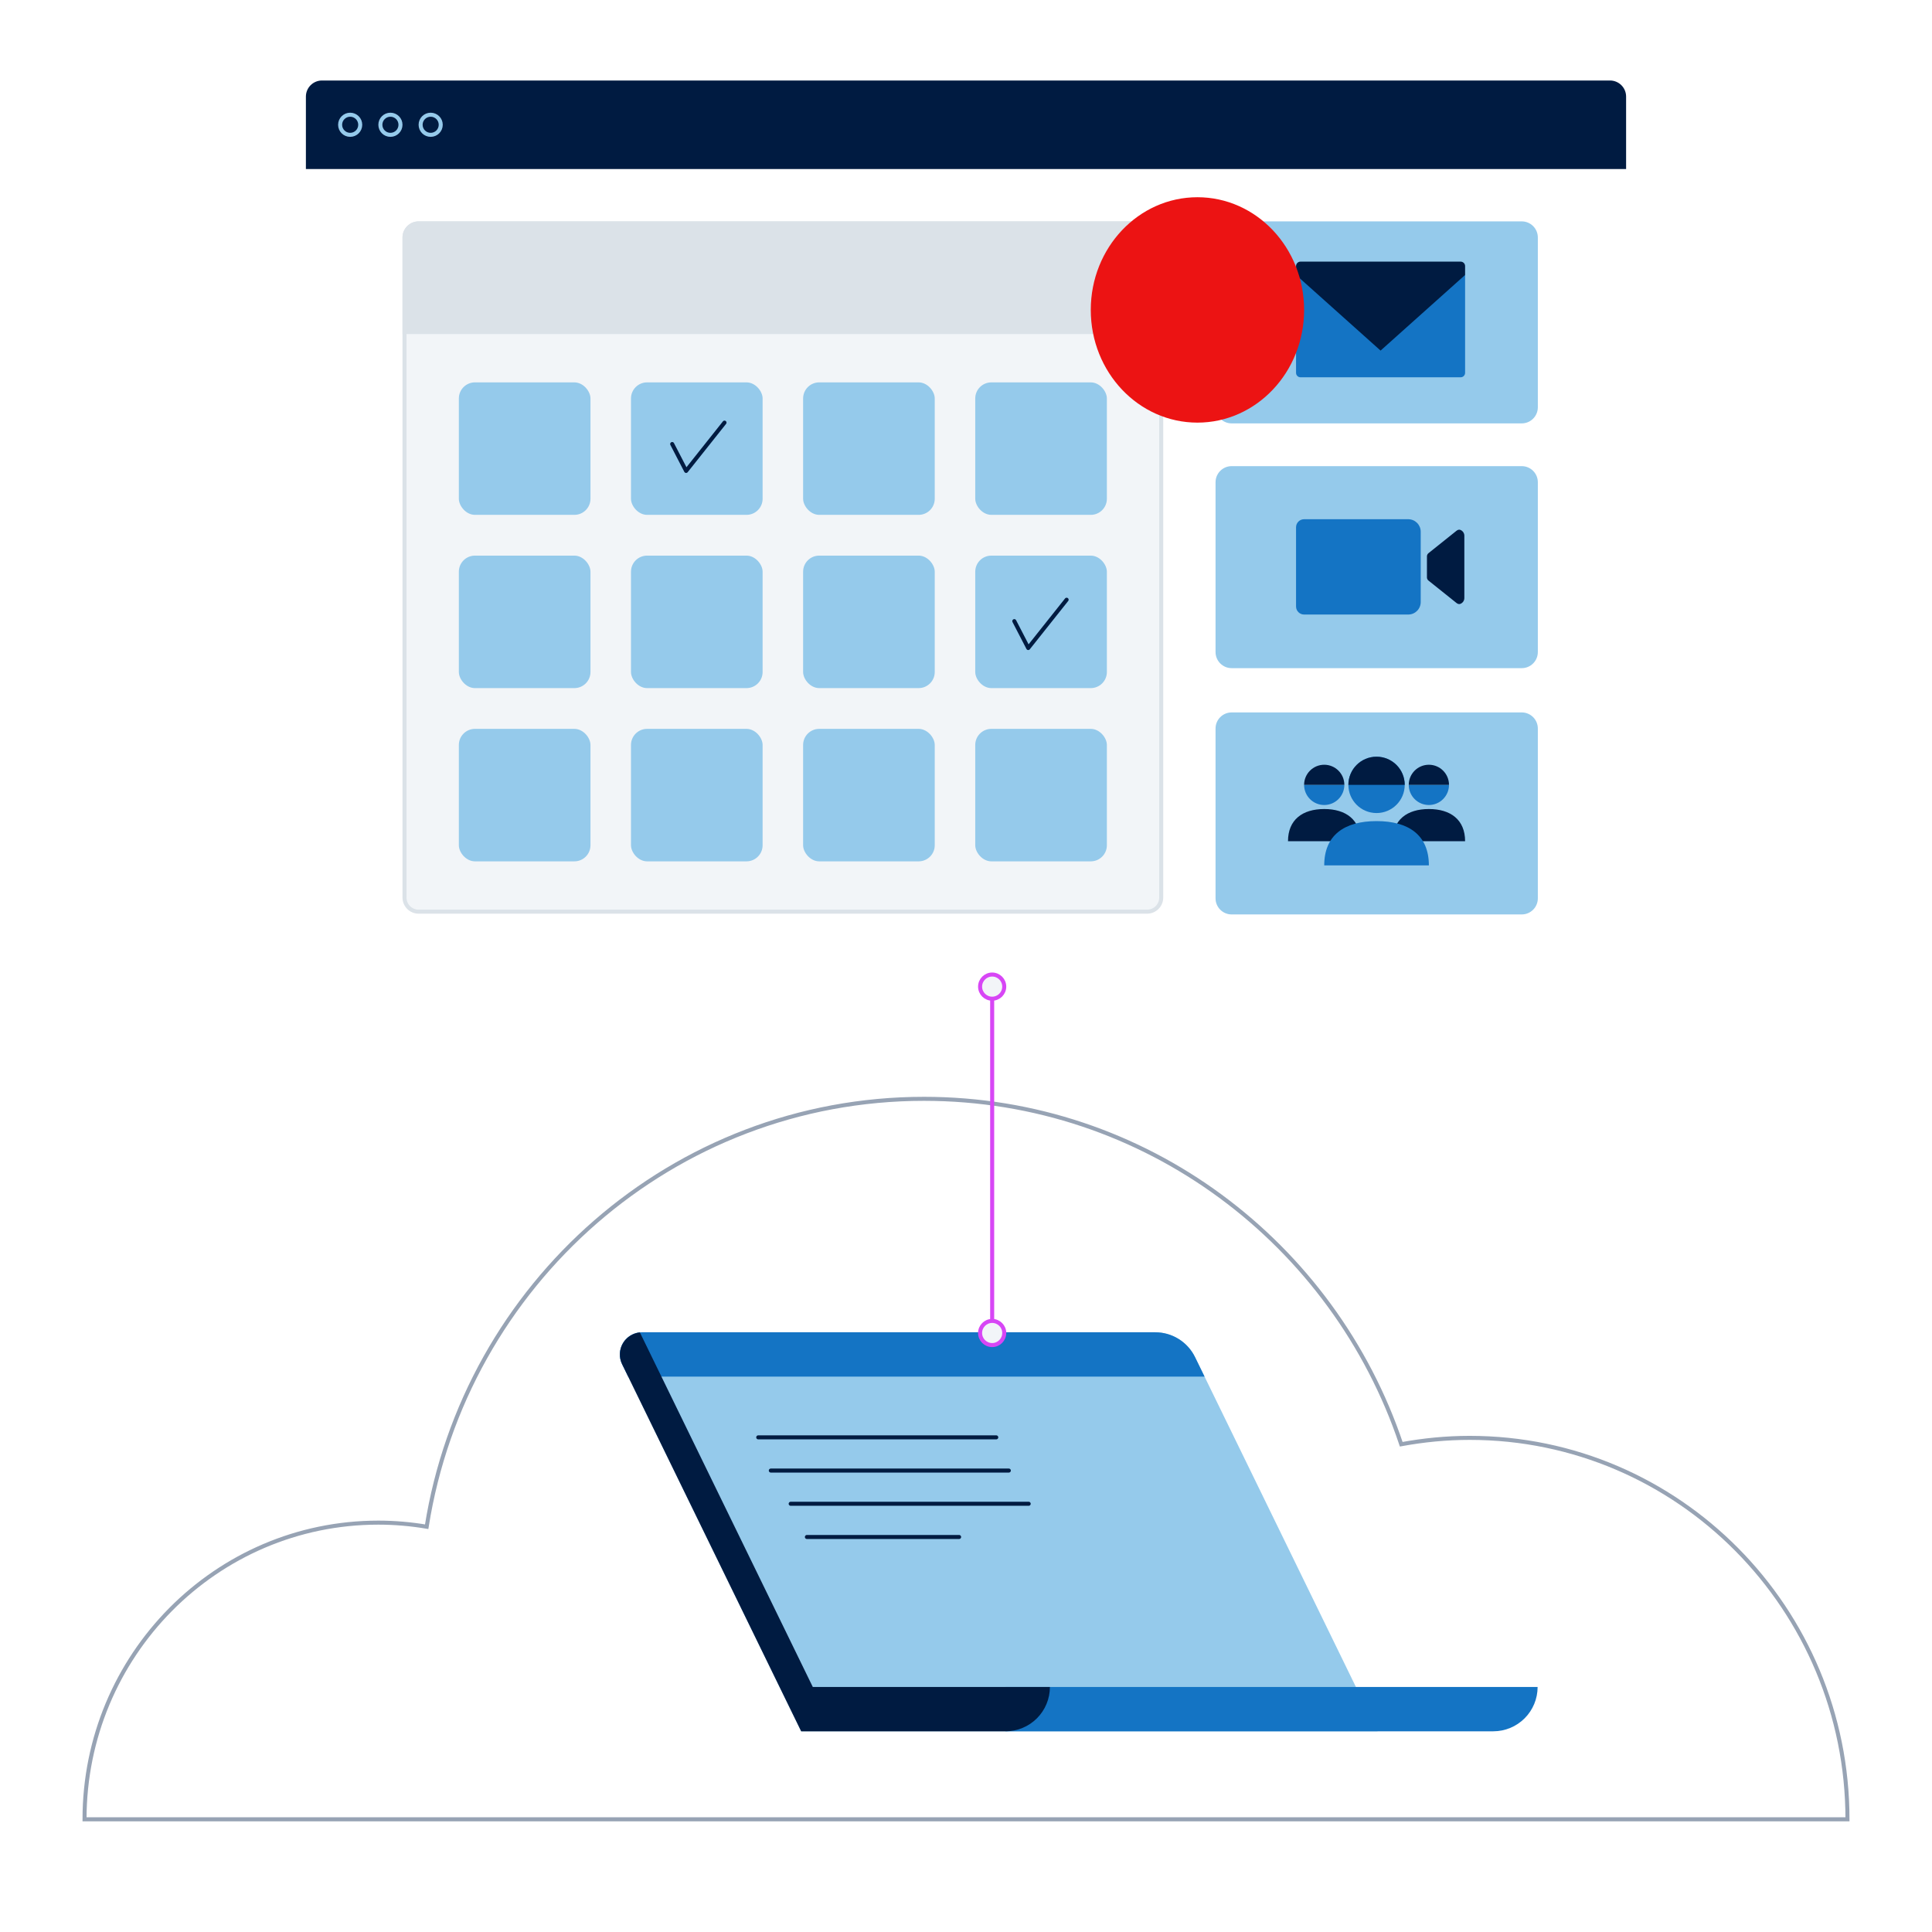 <?xml version="1.0" encoding="UTF-8"?>
<svg xmlns="http://www.w3.org/2000/svg" width="480" height="480" viewBox="0 0 480 480" fill="none">
  <g filter="url(#filter0_d_389_5534)">
    <path d="M404 37V241C404 243.21 402.21 245 400 245H80C77.79 245 76 243.21 76 241V37H404Z" fill="white"></path>
    <path d="M80 15H400C402.21 15 404 16.79 404 19V37H76V19C76 16.79 77.79 15 80 15Z" fill="#001B41"></path>
    <path d="M87 28.5C88.381 28.5 89.5 27.381 89.5 26C89.5 24.619 88.381 23.5 87 23.5C85.619 23.5 84.5 24.619 84.5 26C84.5 27.381 85.619 28.5 87 28.5Z" stroke="#95CAEB"></path>
    <path d="M97 28.5C98.381 28.5 99.5 27.381 99.5 26C99.5 24.619 98.381 23.5 97 23.5C95.619 23.5 94.5 24.619 94.5 26C94.5 27.381 95.619 28.5 97 28.5Z" stroke="#95CAEB"></path>
    <path d="M107 28.5C108.381 28.5 109.5 27.381 109.5 26C109.5 24.619 108.381 23.5 107 23.5C105.619 23.5 104.5 24.619 104.5 26C104.5 27.381 105.619 28.5 107 28.5Z" stroke="#95CAEB"></path>
  </g>
  <path d="M302 59C302 56.791 303.791 55 306 55H378.071C380.28 55 382.071 56.791 382.071 59V101.189C382.071 103.398 380.28 105.189 378.071 105.189H306C303.791 105.189 302 103.398 302 101.189V59Z" fill="#95CAEB"></path>
  <path d="M322 68.316H364V92.632C364 93.242 363.505 93.737 362.895 93.737H323.105C322.495 93.737 322 93.242 322 92.632V68.316Z" fill="#1474C4"></path>
  <path d="M322 66.105V68.316L343 87.105L364 68.316V66.105C364 65.495 363.505 65 362.895 65H323.105C322.495 65 322 65.495 322 66.105Z" fill="#001B41"></path>
  <path d="M302 119.811C302 117.602 303.791 115.811 306 115.811H378.071C380.28 115.811 382.071 117.602 382.071 119.811V162C382.071 164.209 380.28 166 378.071 166H306C303.791 166 302 164.209 302 162V119.811Z" fill="#95CAEB"></path>
  <path d="M354.521 138.224C354.521 137.92 354.659 137.632 354.896 137.443L361.853 131.877C362.118 131.665 362.459 131.523 362.78 131.637C363.381 131.85 363.812 132.423 363.812 133.097V148.583C363.812 149.257 363.381 149.831 362.78 150.043C362.459 150.157 362.118 150.016 361.853 149.803L354.896 144.237C354.659 144.048 354.521 143.76 354.521 143.457V138.224Z" fill="#001B41"></path>
  <path d="M349.875 129H324C322.896 129 322 129.895 322 131V150.68C322 151.785 322.896 152.68 324 152.68H349.875C351.584 152.68 352.972 151.293 352.972 149.583V132.097C352.972 130.388 351.584 129 349.875 129Z" fill="#1474C4"></path>
  <path d="M302 181C302 178.791 303.791 177 306 177H378.071C380.28 177 382.071 178.791 382.071 181V223.189C382.071 225.398 380.28 227.189 378.071 227.189H306C303.791 227.189 302 225.398 302 223.189V181Z" fill="#95CAEB"></path>
  <g clip-path="url(#clip0_389_5534)">
    <path d="M320 209H338C338 203.667 334.4 201 328.999 201C323.599 201 320 203.667 320 209Z" fill="#001B41"></path>
    <path d="M334 195C334 197.761 331.761 200 329 200C326.239 200 324 197.761 324 195H334Z" fill="#1474C4"></path>
    <path d="M334 195H324C324 192.239 326.239 190 329 190C331.761 190 334 192.239 334 195Z" fill="#001B41"></path>
    <path d="M346 209H364C364 203.667 360.4 201 354.999 201C349.599 201 346 203.667 346 209Z" fill="#001B41"></path>
    <path d="M360 195C360 197.761 357.761 200 355 200C352.239 200 350 197.761 350 195H360Z" fill="#1474C4"></path>
    <path d="M360 195H350C350 192.239 352.239 190 355 190C357.761 190 360 192.239 360 195Z" fill="#001B41"></path>
    <path d="M342 202C345.866 202 349 198.866 349 195C349 191.134 345.866 188 342 188C338.134 188 335 191.134 335 195C335 198.866 338.134 202 342 202Z" fill="#1474C4"></path>
    <path d="M342 188C338.134 188 335 191.134 335 195H349C349 191.134 345.866 188 342 188Z" fill="#001B41"></path>
    <path d="M355 215H329C329 207.5 334 204 342 204C350 204 355 207.5 355 215Z" fill="#1474C4"></path>
  </g>
  <path d="M100.5 59C100.5 57.067 102.067 55.5 104 55.5H285C286.933 55.5 288.5 57.067 288.5 59V223C288.5 224.933 286.933 226.5 285 226.5H104C102.067 226.5 100.5 224.933 100.5 223V59Z" fill="#F2F5F8" stroke="#DBE2E8"></path>
  <path d="M100 59C100 56.791 101.791 55 104 55H285C287.209 55 289 56.791 289 59V83H100V59Z" fill="#DBE2E8"></path>
  <rect x="114" y="95" width="32.703" height="32.915" rx="4" fill="#95CAEB"></rect>
  <rect x="114" y="138.043" width="32.703" height="32.915" rx="4" fill="#95CAEB"></rect>
  <rect x="114" y="181.085" width="32.703" height="32.915" rx="4" fill="#95CAEB"></rect>
  <rect x="156.766" y="95" width="32.703" height="32.915" rx="4" fill="#95CAEB"></rect>
  <rect x="156.766" y="138.043" width="32.703" height="32.915" rx="4" fill="#95CAEB"></rect>
  <rect x="156.766" y="181.085" width="32.703" height="32.915" rx="4" fill="#95CAEB"></rect>
  <rect x="199.531" y="95" width="32.703" height="32.915" rx="4" fill="#95CAEB"></rect>
  <rect x="199.531" y="138.043" width="32.703" height="32.915" rx="4" fill="#95CAEB"></rect>
  <rect x="199.531" y="181.085" width="32.703" height="32.915" rx="4" fill="#95CAEB"></rect>
  <rect x="242.297" y="95" width="32.703" height="32.915" rx="4" fill="#95CAEB"></rect>
  <rect x="242.297" y="138.043" width="32.703" height="32.915" rx="4" fill="#95CAEB"></rect>
  <rect x="242.297" y="181.085" width="32.703" height="32.915" rx="4" fill="#95CAEB"></rect>
  <path d="M167 110.317L170.462 117L180 105" stroke="#001B41" stroke-linecap="round" stroke-linejoin="round"></path>
  <path d="M252 154.317L255.462 161L265 149" stroke="#001B41" stroke-linecap="round" stroke-linejoin="round"></path>
  <path d="M365.143 357.235C359.329 357.235 353.658 357.801 348.131 358.815C331.406 308.918 284.634 273 229.571 273C167.222 273 115.522 319.053 106.006 379.308C102.095 378.649 98.093 378.294 94 378.294C53.681 378.294 21 411.291 21 452H459C459 399.669 416.973 357.235 365.143 357.235Z" stroke="#97A3B4" stroke-miterlimit="10"></path>
  <path d="M287.009 331H159.507C158.573 331 157.654 331.238 156.837 331.691C156.02 332.144 155.332 332.797 154.837 333.589C154.342 334.381 154.057 335.286 154.008 336.219C153.959 337.152 154.147 338.082 154.557 338.921L199.048 430.138H342.246L296.91 337.186C296.005 335.331 294.597 333.767 292.847 332.674C291.096 331.58 289.073 331 287.009 331Z" fill="#95CAEB"></path>
  <path d="M287.009 331H159.507C158.573 331 157.654 331.238 156.837 331.691C156.02 332.144 155.332 332.797 154.837 333.589C154.342 334.381 154.057 335.286 154.008 336.219C153.959 337.152 154.147 338.082 154.557 338.921L156.072 342.015H299.27L296.914 337.186C296.009 335.33 294.6 333.766 292.849 332.672C291.098 331.579 289.074 330.999 287.009 331Z" fill="#1474C4"></path>
  <path d="M371 430.138H249.832V419.122H382.016C382.016 422.044 380.855 424.846 378.789 426.911C376.723 428.977 373.922 430.138 371 430.138Z" fill="#1474C4"></path>
  <path d="M191.506 365.357H250.64" stroke="#001B41" stroke-miterlimit="10" stroke-linecap="round"></path>
  <path d="M188.382 357.106H247.516" stroke="#001B41" stroke-miterlimit="10" stroke-linecap="round"></path>
  <path d="M196.44 373.608H255.575" stroke="#001B41" stroke-miterlimit="10" stroke-linecap="round"></path>
  <path d="M200.47 381.859H238.288" stroke="#001B41" stroke-miterlimit="10" stroke-linecap="round"></path>
  <path d="M201.937 419.122L158.977 331.034C158.094 331.121 157.245 331.421 156.502 331.907C155.759 332.393 155.145 333.051 154.711 333.826C154.278 334.6 154.038 335.468 154.012 336.355C153.986 337.243 154.175 338.123 154.563 338.921L199.048 430.138H249.833C252.754 430.138 255.556 428.977 257.622 426.911C259.687 424.846 260.848 422.044 260.848 419.122H201.937Z" fill="#001B41"></path>
  <path d="M246.5 329.112L246.5 242" stroke="#D746F5"></path>
  <circle cx="2.5" cy="2.5" r="3" transform="matrix(0 -1 -1 0 249 333.678)" fill="#F2F5F8" stroke="#D746F5"></circle>
  <circle cx="2.5" cy="2.5" r="3" transform="matrix(0 -1 -1 0 249 247.621)" fill="#F2F5F8" stroke="#D746F5"></circle>
  <ellipse cx="297.5" cy="77" rx="26.5" ry="28" fill="#EC1313"></ellipse>
  <defs>
    <filter id="filter0_d_389_5534" x="56" y="0" width="368" height="270" filterUnits="userSpaceOnUse" color-interpolation-filters="sRGB">
      <feFlood flood-opacity="0" result="BackgroundImageFix"></feFlood>
      <feColorMatrix in="SourceAlpha" type="matrix" values="0 0 0 0 0 0 0 0 0 0 0 0 0 0 0 0 0 0 127 0" result="hardAlpha"></feColorMatrix>
      <feOffset dy="5"></feOffset>
      <feGaussianBlur stdDeviation="10"></feGaussianBlur>
      <feColorMatrix type="matrix" values="0 0 0 0 0.008 0 0 0 0 0.063 0 0 0 0 0.169 0 0 0 0.15 0"></feColorMatrix>
      <feBlend mode="normal" in2="BackgroundImageFix" result="effect1_dropShadow_389_5534"></feBlend>
      <feBlend mode="normal" in="SourceGraphic" in2="effect1_dropShadow_389_5534" result="shape"></feBlend>
    </filter>
    <clipPath id="clip0_389_5534">
      <rect width="48" height="48" fill="white" transform="translate(318 178)"></rect>
    </clipPath>
  </defs>
</svg>
